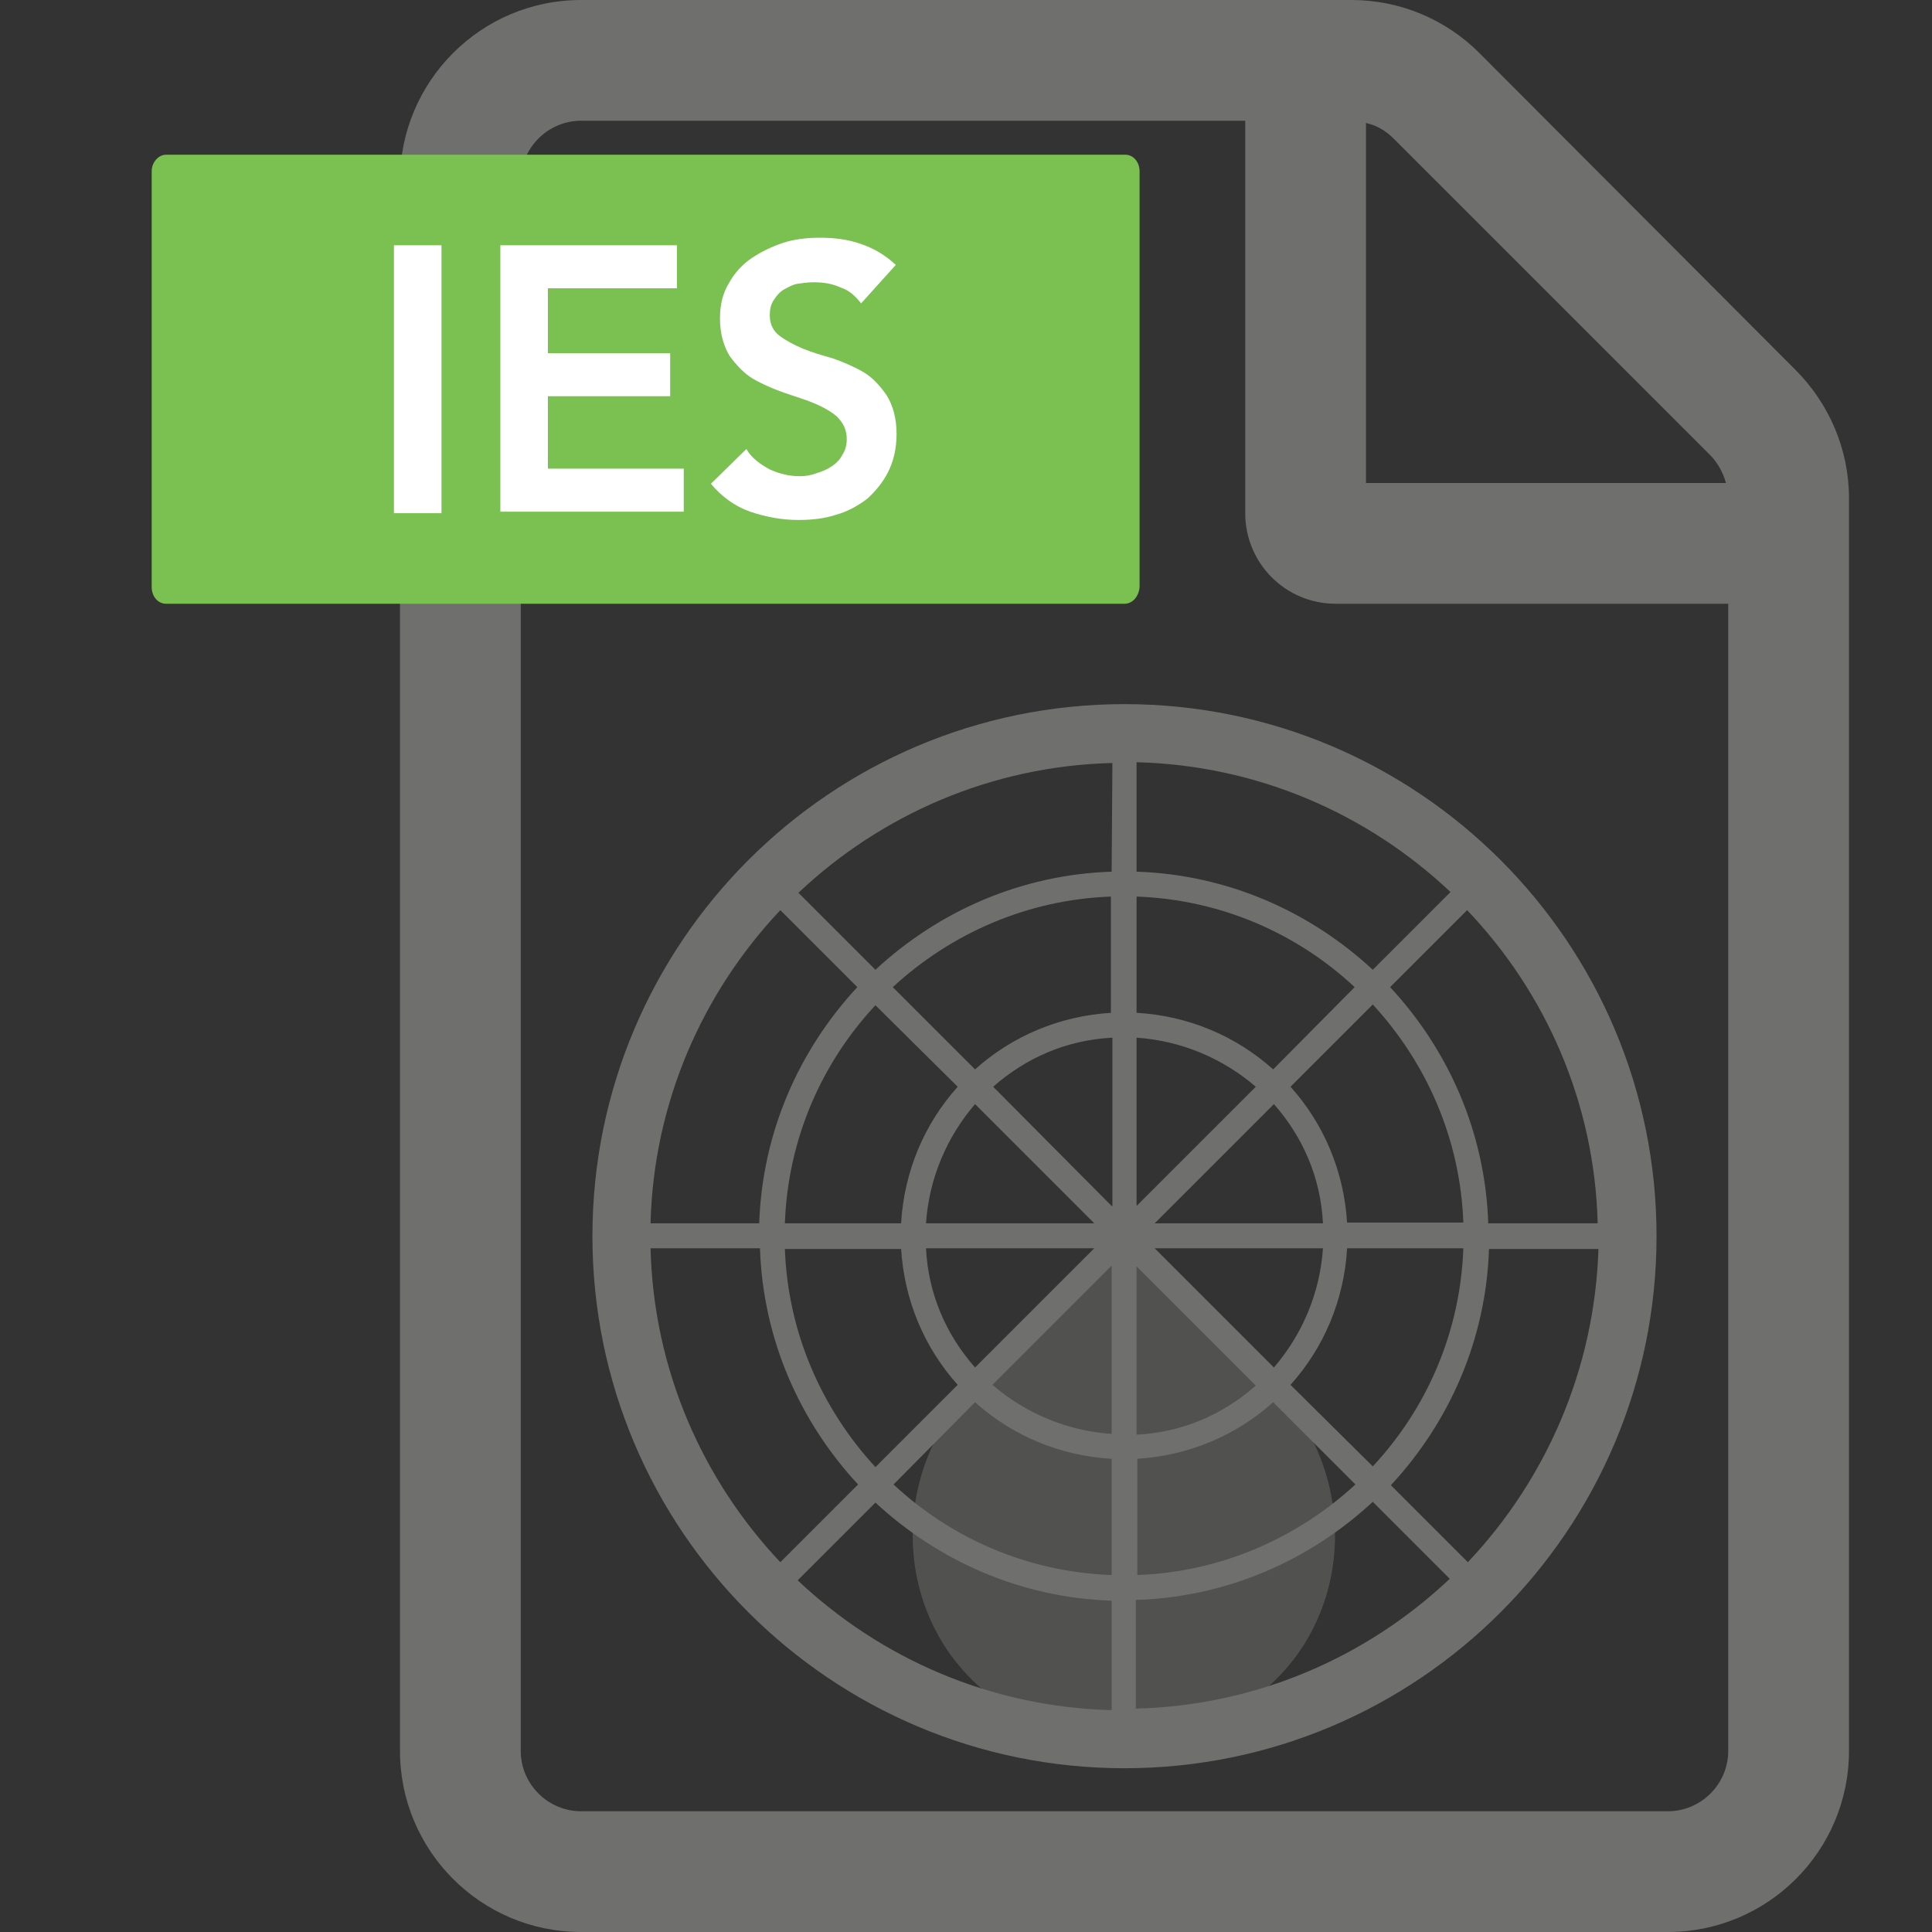 <?xml version="1.0" encoding="utf-8"?>
<!-- Generator: Adobe Illustrator 26.2.1, SVG Export Plug-In . SVG Version: 6.00 Build 0)  -->
<svg version="1.1" id="Livello_1" xmlns="http://www.w3.org/2000/svg" xmlns:xlink="http://www.w3.org/1999/xlink" x="0px" y="0px"
	 viewBox="0 0 256 256" style="enable-background:new 0 0 256 256;" xml:space="preserve">
<rect x="0" y="0" width="256" height="256" fill="#333333" stroke="none"/>
<style type="text/css">
	.st0{fill:#6F6F6E;}
	.st1{opacity:0.5;}
	.st2{fill:#7BC152;}
	.st3{fill:#FFFFFF;}
</style>
<g>
	<g>
		<path class="st0" d="M237.9,49L196,7c-4.5-4.5-10.6-7-16.9-7H77C63.7,0,53,10.8,53,24v208c0,13.2,10.7,24,24,24h144
			c13.2,0,24-10.7,24-24V66C245,59.6,242.4,53.5,237.9,49z M226.6,60.3c1,1,1.7,2.3,2.1,3.7H181V16.3c1.4,0.3,2.6,1,3.7,2.1
			L226.6,60.3z M221,240H77c-4.4,0-8-3.6-8-8V24c0-4.4,3.6-8,8-8h88v52c0,6.6,5.3,12,12,12h52v152C229,236.4,225.4,240,221,240z"/>
	</g>
	<g>
		<g>
			<path class="st0" d="M149,93.3c-38.9,0-70.5,31.6-70.5,70.5s31.6,70.5,70.5,70.5s70.5-31.6,70.5-70.5S187.9,93.3,149,93.3z
				 M211.7,162.1h-14.5c-0.4-12.1-5.3-23-13-31.3l10.2-10.2C204.8,131.5,211.3,146.1,211.7,162.1z M181.9,128.5
				c-8.3-7.7-19.2-12.6-31.3-13V101c16.1,0.4,30.7,6.9,41.6,17.2L181.9,128.5z M147.3,190c-6-0.4-11.5-2.8-15.8-6.5l15.8-15.8V190z
				 M150.6,167.8l15.8,15.8c-4.3,3.8-9.7,6.2-15.8,6.5V167.8z M150.6,137.5c6,0.4,11.5,2.8,15.8,6.5l-15.8,15.8V137.5z M147.3,159.8
				L131.6,144c4.3-3.8,9.7-6.2,15.8-6.5v22.3H147.3z M147.3,134.2c-6.9,0.4-13.2,3.1-18.1,7.5l-10.9-10.9c7.7-7.1,17.8-11.6,28.9-12
				v15.4H147.3z M145,162.1h-22.3c0.4-6,2.8-11.5,6.5-15.8L145,162.1z M145,165.4l-15.8,15.8c-3.8-4.3-6.2-9.7-6.5-15.8H145z
				 M129.2,185.8c4.9,4.4,11.2,7.1,18.1,7.5v15.4c-11.2-0.4-21.3-4.9-28.9-12L129.2,185.8z M150.6,193.3c6.9-0.4,13.2-3.1,18.1-7.5
				l10.9,10.9c-7.7,7.1-17.8,11.6-28.9,12v-15.4H150.6z M153,165.4h22.3c-0.4,6-2.8,11.5-6.5,15.8L153,165.4z M153,162.1l15.8-15.8
				c3.8,4.3,6.2,9.7,6.5,15.8H153z M168.7,141.7c-4.9-4.4-11.2-7.1-18.1-7.5v-15.4c11.2,0.4,21.3,4.9,28.9,12L168.7,141.7z
				 M147.3,115.5c-12.1,0.4-23,5.3-31.3,13l-10.2-10.2c10.9-10.3,25.5-16.8,41.6-17.2L147.3,115.5L147.3,115.5z M126.9,144
				c-4.4,4.9-7.1,11.2-7.5,18.1H104c0.4-11.2,4.9-21.3,12-28.9L126.9,144z M119.4,165.4c0.4,6.9,3.1,13.2,7.5,18.1L116,194.4
				c-7.1-7.7-11.6-17.8-12-28.9h15.4V165.4z M116,199.1c8.3,7.7,19.2,12.6,31.3,13v14.5c-16.1-0.4-30.7-6.9-41.6-17.2L116,199.1z
				 M150.6,212c12.1-0.4,23-5.3,31.3-13l10.2,10.2c-10.9,10.3-25.5,16.8-41.6,17.2V212H150.6z M171,183.5c4.4-4.9,7.1-11.2,7.5-18.1
				h15.4c-0.4,11.2-4.9,21.3-12,28.9L171,183.5z M178.5,162.1c-0.4-6.9-3.1-13.2-7.5-18.1l10.9-10.9c7.1,7.7,11.6,17.8,12,28.9
				h-15.4V162.1z M103.4,120.6l10.2,10.2c-7.7,8.3-12.6,19.2-13,31.3H86.2C86.6,146.1,93.1,131.5,103.4,120.6z M86.2,165.4h14.5
				c0.4,12.1,5.3,23,13,31.3L103.4,207C93.1,196.1,86.6,181.5,86.2,165.4z M194.5,207l-10.2-10.2c7.7-8.3,12.6-19.2,13-31.3h14.5
				C211.3,181.5,204.8,196.1,194.5,207z"/>
		</g>
		<g class="st1">
			<g>
				<path class="st0" d="M148.9,163.8l-19.7,19.7c-11.9,11.9-10.9,31.9,2.7,41.7c4.4,3.2,10,5.3,17,5.3s12.6-2.1,17-5.3
					c13.7-9.8,14.6-29.9,2.7-41.7L148.9,163.8z"/>
			</g>
		</g>
	</g>
</g>
<g>
	<path class="st2" d="M149,80H22c-1.1,0-1.9-1-1.9-2.2V22.7c0-1.2,0.9-2.2,1.9-2.2h127.1c1.1,0,1.9,1,1.9,2.2v55.1
		C150.9,79,150.1,80,149,80z"/>
</g>
<g>
	<path class="st3" d="M52.2,32.5h6.3V68h-6.3V32.5z"/>
	<path class="st3" d="M66.3,32.5h23.4v5.7H72.6v8.6h16.2v5.7H72.6v9.6h18v5.7H66.3V32.5z"/>
	<path class="st3" d="M114.1,40.2c-0.7-0.9-1.5-1.7-2.7-2.1c-1.1-0.5-2.2-0.7-3.6-0.7c-0.7,0-1.4,0.1-2.1,0.2
		c-0.7,0.1-1.3,0.5-1.9,0.8c-0.6,0.4-0.9,0.8-1.3,1.4c-0.4,0.6-0.5,1.3-0.5,2c0,1.2,0.5,2.1,1.3,2.7s1.9,1.2,3.1,1.7
		c1.2,0.5,2.6,0.9,4,1.3c1.4,0.5,2.8,1.1,4,1.8c1.2,0.7,2.2,1.8,3.1,3.1c0.8,1.3,1.3,3,1.3,5.1c0,1.9-0.4,3.6-1.1,5
		s-1.7,2.6-2.8,3.6c-1.2,0.9-2.6,1.7-4.1,2.1c-1.5,0.5-3.2,0.7-5,0.7c-2.2,0-4.3-0.4-6.4-1.1c-2-0.7-3.8-2-5.2-3.7l4.7-4.6
		c0.7,1.2,1.8,2,3.1,2.7c1.3,0.6,2.6,0.9,4,0.9c0.7,0,1.4-0.1,2.2-0.4c0.7-0.2,1.4-0.5,2-0.9c0.6-0.4,1.1-0.9,1.4-1.5
		c0.4-0.6,0.6-1.3,0.6-2.1c0-1.3-0.5-2.2-1.3-3c-0.8-0.7-1.9-1.3-3.1-1.8c-1.2-0.5-2.6-0.9-4-1.4c-1.4-0.5-2.8-1.1-4-1.8
		c-1.2-0.7-2.2-1.8-3.1-3c-0.8-1.3-1.3-3-1.3-5c0-1.9,0.4-3.4,1.2-4.7c0.7-1.3,1.8-2.5,3-3.3c1.2-0.8,2.6-1.5,4.1-2
		c1.5-0.5,3.2-0.7,4.9-0.7c1.9,0,3.7,0.2,5.4,0.8c1.8,0.6,3.3,1.5,4.7,2.8L114.1,40.2z"/>
</g>
</svg>
